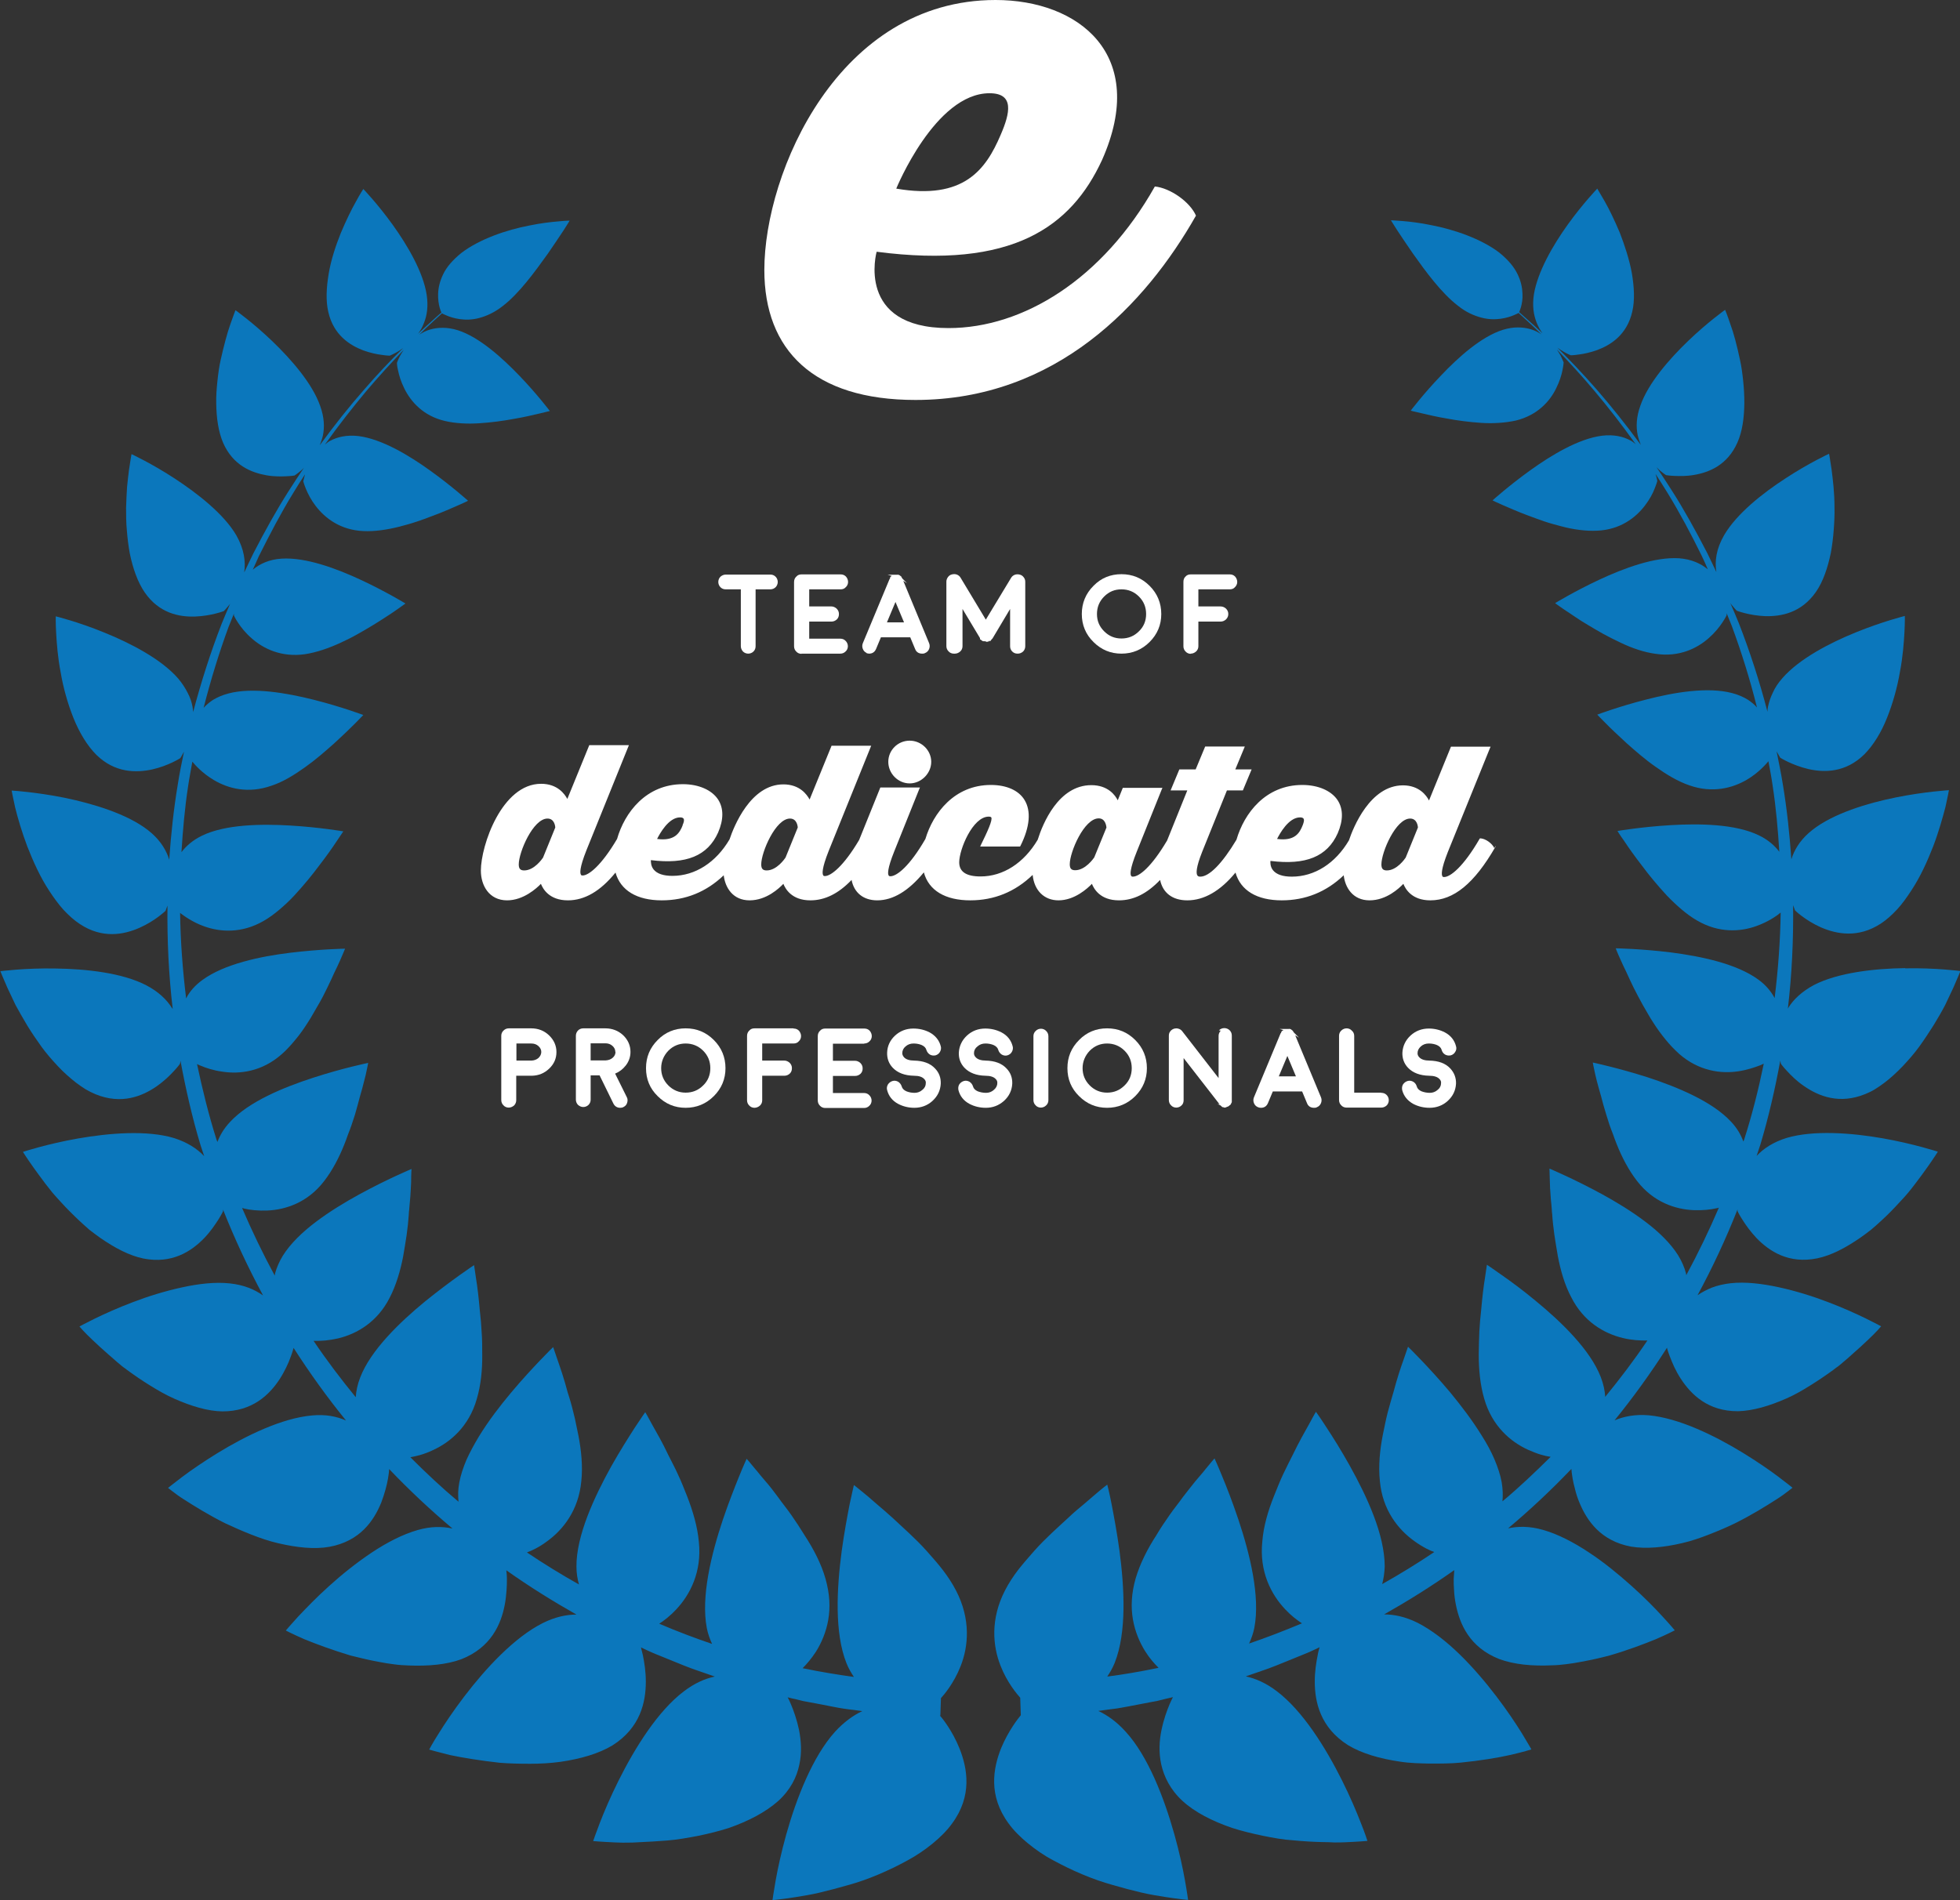 <?xml version="1.0" encoding="UTF-8"?>
<svg id="Layer_2" data-name="Layer 2" xmlns="http://www.w3.org/2000/svg" viewBox="0 0 100.88 97.83">
  <rect x="0" y="0" width="100.88" height="97.83" fill="#333333" stroke="none"/>
  <defs>
    <style>
      .cls-1 {
        fill: #0b77bc;
      }

      .cls-2 {
        fill: #fff;
      }
    </style>
  </defs>
  <g id="Layer_1-2" data-name="Layer 1">
    <g>
      <path class="cls-1" d="M48.4,88.32l.03-.9c.15-.16.67-.77,1.01-1.64.41-1.03.53-2.42-.23-3.89-.19-.37-.42-.72-.68-1.06-.26-.34-.54-.65-.83-.98-.58-.65-1.21-1.19-1.76-1.71-.28-.25-.54-.48-.78-.68-.24-.2-.45-.4-.63-.54-.36-.3-.58-.47-.58-.47,0,0-.09.38-.22.99-.12.62-.28,1.47-.41,2.42-.25,1.9-.38,4.19.25,5.77.11.27.24.49.38.7-.79-.11-1.68-.25-2.64-.45.22-.22.45-.49.68-.84.29-.46.53-1.02.64-1.65.11-.64.08-1.33-.14-2.11-.22-.78-.62-1.54-1.07-2.23-.22-.36-.45-.71-.68-1.04-.23-.33-.47-.62-.69-.93-.22-.3-.43-.57-.63-.8-.1-.12-.19-.23-.28-.33-.09-.1-.16-.21-.24-.29-.29-.36-.47-.56-.47-.56,0,0-.16.34-.39.91-.23.57-.54,1.35-.84,2.24-.59,1.77-1.13,3.95-.82,5.57.06.3.16.57.27.81-.88-.3-1.79-.64-2.72-1.04.26-.17.56-.4.86-.72.73-.77,1.34-1.95,1.18-3.49-.07-.79-.31-1.59-.6-2.34-.15-.37-.3-.77-.47-1.12-.16-.36-.34-.69-.5-1.01-.31-.66-.62-1.19-.84-1.58-.21-.4-.35-.63-.35-.63,0,0-.21.3-.54.8-.32.5-.76,1.19-1.21,1.99-.44.79-.89,1.69-1.23,2.58-.34.9-.57,1.8-.56,2.59,0,.33.05.63.13.91-.89-.5-1.79-1.05-2.68-1.65.13-.05.26-.1.41-.18.2-.1.41-.23.61-.38.84-.6,1.64-1.61,1.78-3.11.08-.76,0-1.58-.15-2.35-.04-.19-.08-.39-.12-.58-.04-.2-.08-.39-.13-.57-.09-.38-.19-.73-.3-1.06-.18-.69-.38-1.27-.52-1.67-.14-.42-.23-.67-.23-.67,0,0-.26.25-.66.67-.4.42-.94,1-1.51,1.68-.57.68-1.16,1.45-1.65,2.25-.24.4-.46.8-.64,1.2-.17.4-.3.79-.37,1.17-.07.36-.07.68-.04.99-.85-.71-1.67-1.48-2.48-2.29.15-.03.31-.06.49-.11.21-.06.43-.14.66-.25.91-.41,1.87-1.23,2.27-2.64.21-.71.29-1.51.28-2.28,0-.38,0-.78-.03-1.16-.02-.38-.05-.74-.09-1.07-.06-.69-.13-1.28-.2-1.7-.06-.42-.1-.68-.1-.68,0,0-.29.19-.75.52-.46.33-1.08.79-1.75,1.33-1.33,1.09-2.82,2.53-3.36,3.93-.14.36-.21.7-.23,1.02-.76-.93-1.49-1.89-2.17-2.9.02,0,.03,0,.05,0,.16,0,.34,0,.55-.02.21-.02.44-.06.67-.11.95-.23,2.01-.83,2.65-2.1.33-.64.55-1.39.69-2.12.06-.37.13-.74.18-1.11.05-.36.09-.72.11-1.05,0-.08.01-.16.02-.24,0-.08.02-.16.02-.24.01-.15.03-.3.04-.45.02-.28.03-.53.04-.74,0-.41.02-.67.02-.67,0,0-1.25.52-2.71,1.32-.73.4-1.52.88-2.22,1.41-.7.53-1.3,1.11-1.69,1.73-.19.31-.32.62-.4.91-.01.04-.01.08-.02.12-.61-1.13-1.17-2.29-1.68-3.48.04,0,.07.02.11.03.29.07.72.12,1.19.1.94-.04,2.07-.41,2.91-1.5.43-.55.78-1.22,1.05-1.9.07-.17.13-.34.19-.51.07-.17.13-.34.19-.51.12-.34.22-.67.3-.98.04-.15.08-.3.12-.45.04-.15.08-.29.12-.42.07-.27.13-.5.18-.7.09-.4.13-.63.13-.63,0,0-1.28.26-2.82.76-1.54.5-3.32,1.23-4.29,2.28-.32.34-.52.69-.65,1.03-.01-.04-.03-.07-.04-.1-.41-1.29-.73-2.6-1.01-3.91.05.03.11.05.18.08.28.12.67.25,1.12.31.9.14,2.04,0,3.05-.89.13-.11.25-.23.36-.35.12-.13.24-.26.35-.4.23-.27.44-.57.63-.87.2-.3.36-.61.54-.91.18-.3.33-.6.47-.89.14-.28.26-.55.37-.79.12-.24.22-.46.3-.64.16-.36.25-.59.25-.59,0,0-1.27.02-2.83.21-1.55.19-3.39.58-4.51,1.4-.4.29-.67.61-.84.95-.18-1.47-.29-2.94-.31-4.4.21.16.65.48,1.24.69.83.3,1.94.37,3.06-.28.28-.16.55-.36.81-.58.26-.22.52-.46.76-.72.47-.51.92-1.05,1.28-1.54.38-.49.69-.93.9-1.25.22-.32.35-.52.35-.52,0,0-1.21-.21-2.73-.3-1.51-.09-3.34-.06-4.54.52-.47.23-.81.52-1.06.85.07-1.14.17-2.27.34-3.38.06-.43.15-.86.22-1.28.11.14.5.59,1.11.95.74.44,1.77.71,2.96.29.61-.2,1.18-.56,1.73-.95.55-.39,1.05-.83,1.5-1.23.44-.4.82-.77,1.08-1.03.26-.27.42-.43.42-.43,0,0-1.11-.42-2.53-.78-1.43-.36-3.16-.66-4.41-.33-.31.08-.58.2-.81.34-.18.12-.34.26-.47.4.37-1.45.8-2.85,1.29-4.18.09-.23.18-.45.27-.67,0,.06,0,.1,0,.1,0,0,.28.62.9,1.16.61.55,1.55,1,2.75.83.6-.09,1.23-.31,1.82-.58.3-.14.59-.28.87-.44.27-.15.54-.31.79-.46.25-.15.48-.3.68-.43.2-.13.39-.25.54-.36.3-.21.48-.34.48-.34,0,0-.98-.6-2.26-1.2-1.28-.6-2.87-1.19-4.12-1.11-.64.04-1.12.27-1.48.57.11-.23.21-.47.31-.69.57-1.14,1.14-2.23,1.76-3.24.2-.34.41-.66.62-.98-.06.22-.09.36-.09.36,0,0,.04.16.14.4.1.24.26.56.5.87.48.63,1.28,1.24,2.45,1.29.58.03,1.23-.07,1.83-.22.3-.08.61-.16.9-.26.29-.09.56-.2.83-.3.53-.19.98-.4,1.31-.54.33-.14.52-.24.52-.24,0,0-.82-.74-1.93-1.54-1.11-.8-2.51-1.64-3.71-1.79-.59-.07-1.08.04-1.47.25-.1.05-.18.13-.26.19.71-1,1.43-1.91,2.12-2.74.67-.79,1.32-1.5,1.94-2.14-.07.11-.14.22-.19.31-.11.21-.16.36-.16.36,0,0,0,.16.06.4.05.25.15.58.32.92.34.69.98,1.41,2.08,1.67.55.13,1.17.16,1.78.12.61-.04,1.22-.12,1.75-.22.54-.09,1-.2,1.34-.28.34-.08.54-.13.54-.13,0,0-.64-.85-1.55-1.8-.91-.95-2.09-2.01-3.19-2.36-.55-.17-1.03-.15-1.44-.03-.2.06-.38.15-.54.26.24-.24.48-.47.71-.68.16-.15.31-.28.46-.42.03.02.1.06.23.11.16.07.4.15.69.19.29.04.63.04,1-.06.37-.1.78-.28,1.2-.61.85-.65,1.66-1.77,2.32-2.69.32-.47.61-.89.81-1.2.2-.31.32-.51.32-.51,0,0-.22,0-.6.04-.37.03-.89.09-1.47.21-1.17.22-2.57.7-3.5,1.41-.46.37-.77.74-.94,1.1-.18.37-.25.71-.26,1-.01.29.03.54.08.72.04.14.07.22.09.25-.15.13-.3.26-.46.41-.24.21-.48.44-.74.68.12-.16.22-.34.3-.55.16-.39.23-.87.14-1.46-.18-1.16-.98-2.53-1.75-3.6-.77-1.07-1.51-1.84-1.51-1.84,0,0-.16.24-.38.65-.23.4-.51.98-.78,1.62-.26.65-.5,1.37-.62,2.08-.12.71-.16,1.4-.02,1.99.27,1.17,1.09,1.7,1.8,1.97.36.13.7.2.95.23.25.04.41.04.41.04,0,0,.15-.06.35-.17.1-.06.22-.13.34-.22-.64.63-1.32,1.34-2.01,2.14-.75.85-1.52,1.82-2.28,2.86.06-.16.12-.32.16-.5.09-.43.07-.94-.14-1.52-.4-1.15-1.48-2.39-2.47-3.34-.99-.95-1.89-1.59-1.89-1.59,0,0-.11.28-.27.74-.16.45-.33,1.1-.49,1.81-.08.35-.13.73-.17,1.11-.04.38-.07.76-.06,1.14.01.76.11,1.46.36,2.04.51,1.15,1.44,1.52,2.23,1.66.39.07.75.06,1.01.05.26-.01.43-.04.43-.04,0,0,.14-.09.33-.25.05-.04.11-.1.16-.16-.26.39-.52.78-.78,1.19-.64,1-1.24,2.09-1.83,3.23-.16.32-.31.65-.47.98.08-.55,0-1.19-.4-1.9-.63-1.09-1.98-2.15-3.17-2.93-1.19-.78-2.23-1.26-2.23-1.26,0,0-.06.31-.13.81-.03.25-.07.55-.1.88-.02.33-.04.69-.05,1.07,0,.38,0,.77.04,1.17.03.4.08.79.15,1.18.16.77.4,1.47.77,2.01.74,1.07,1.77,1.27,2.6,1.24.82-.03,1.47-.28,1.47-.28,0,0,.12-.12.28-.32.02-.02.04-.05.05-.07-.15.35-.3.69-.44,1.04-.56,1.44-1.05,2.97-1.47,4.55,0-.09-.02-.18-.03-.27-.04-.23-.12-.48-.25-.72-.12-.24-.28-.49-.49-.74-.86-.99-2.43-1.81-3.79-2.36-1.36-.56-2.51-.84-2.51-.84,0,0-.01.33.02.85.03.53.08,1.24.23,2.02.13.78.36,1.61.66,2.36.3.75.71,1.43,1.18,1.9.96.94,2.06.93,2.88.75.84-.19,1.44-.58,1.44-.58,0,0,.08-.12.19-.33-.12.56-.23,1.12-.32,1.69-.21,1.26-.35,2.56-.44,3.87-.02-.06-.04-.12-.06-.18-.18-.46-.49-.92-1.03-1.34-1.08-.84-2.81-1.36-4.3-1.67-1.49-.3-2.72-.37-2.72-.37,0,0,.06.34.18.87.13.53.34,1.25.63,2.02.3.76.66,1.57,1.13,2.28.23.35.47.68.73.97.27.29.55.54.84.73,1.16.77,2.27.55,3.08.19.81-.36,1.33-.87,1.33-.87,0,0,.04-.1.1-.27-.02,1.76.06,3.54.27,5.33-.01-.02-.02-.04-.04-.06-.27-.43-.7-.84-1.31-1.16-1.24-.65-3.12-.85-4.69-.87-1.57-.03-2.83.14-2.83.14,0,0,.13.33.36.85.12.26.26.56.42.89.18.33.38.68.6,1.05.22.36.47.73.73,1.09.26.36.56.7.86,1.02.3.32.62.6.94.85.16.12.32.23.48.33.17.1.34.18.5.25,1.34.55,2.41.11,3.16-.41.37-.26.67-.55.87-.77.21-.22.32-.38.32-.38,0,0,.02-.06.03-.16.27,1.46.6,2.91,1.03,4.34.06.19.13.38.19.57-.36-.38-.86-.71-1.55-.93-1.39-.42-3.34-.26-4.94.02-1.6.28-2.84.69-2.84.69,0,0,.2.32.54.8.17.24.38.52.61.83.12.15.24.31.37.47.14.16.28.32.43.48.3.33.62.65.96.97.17.16.34.31.51.46.18.14.37.28.55.41.75.52,1.5.92,2.23,1.07,1.47.29,2.47-.37,3.12-1.04.33-.34.56-.69.73-.95.17-.27.25-.44.25-.44,0,0,0-.04,0-.09.6,1.52,1.29,2.99,2.06,4.42-.22-.15-.45-.28-.73-.39-.29-.11-.61-.19-.99-.23-.75-.08-1.61.02-2.47.21-.87.19-1.74.46-2.52.76-1.56.59-2.74,1.25-2.74,1.25,0,0,.24.29.69.71.22.21.49.46.79.72.15.13.31.27.47.41.08.07.17.14.25.21.09.07.18.13.27.2.37.27.76.54,1.17.79.4.25.82.49,1.25.68.86.38,1.71.64,2.47.65,1.55,0,2.42-.86,2.95-1.67.13-.2.24-.41.33-.59.09-.19.17-.37.22-.52.11-.28.15-.46.16-.49.84,1.31,1.74,2.56,2.7,3.74-.48-.21-1.05-.33-1.76-.26-1.55.14-3.39,1.04-4.86,1.94-.73.45-1.37.89-1.82,1.23-.45.34-.72.56-.72.56,0,0,.08.06.22.17.14.11.34.26.61.43.53.34,1.27.8,2.11,1.22.43.2.88.4,1.34.58.46.18.92.34,1.4.45.95.22,1.86.32,2.63.18,1.57-.29,2.28-1.34,2.66-2.27.09-.23.16-.46.22-.67.06-.21.1-.4.13-.57.04-.24.06-.41.06-.49,1.05,1.1,2.14,2.12,3.26,3.06-.52-.11-1.11-.12-1.8.08-.38.11-.78.27-1.18.47-.4.2-.79.43-1.18.69-.78.52-1.54,1.13-2.19,1.72-.66.59-1.21,1.17-1.61,1.59-.39.43-.62.7-.62.7,0,0,.36.19.96.45.61.25,1.45.56,2.38.84.48.12.97.24,1.48.33.25.05.5.09.75.12.13.02.25.03.37.04.13,0,.25.02.38.02,1,.04,1.95-.04,2.71-.32,1.53-.6,2.05-1.8,2.24-2.81.05-.25.07-.49.09-.72.02-.22.02-.43.02-.6,0-.2-.02-.35-.03-.45,1.2.85,2.41,1.6,3.61,2.28-.52,0-1.09.12-1.72.43-.74.37-1.47.95-2.16,1.62-.69.67-1.34,1.44-1.89,2.16-.55.72-1.01,1.41-1.32,1.91-.32.5-.49.83-.49.83,0,0,.41.12,1.06.28.66.14,1.58.29,2.58.4.5.04,1.03.05,1.56.05.53,0,1.05-.03,1.56-.1,1.03-.15,1.97-.42,2.68-.85,1.43-.91,1.71-2.22,1.71-3.28,0-.53-.08-1-.15-1.35-.04-.18-.08-.32-.1-.41.21.1.42.2.63.29.27.11.55.22.81.33.54.22,1.06.44,1.58.61.27.09.52.18.78.27-.51.11-1.04.34-1.59.76-1.34,1.01-2.52,2.91-3.36,4.59-.42.84-.75,1.62-.97,2.19-.22.57-.34.93-.34.93,0,0,.44.04,1.13.07.17,0,.36.02.57.01.21,0,.42,0,.65-.02.46-.02.96-.05,1.47-.09.51-.04,1.06-.14,1.59-.24.53-.11,1.06-.24,1.56-.4,1.01-.35,1.91-.82,2.55-1.39.64-.58.96-1.24,1.09-1.87.14-.63.09-1.24-.01-1.77-.11-.53-.28-1.01-.42-1.34-.06-.15-.12-.27-.17-.36.16.04.32.08.47.11.11.03.21.05.32.08.11.02.21.04.32.06.42.08.82.15,1.2.23.19.04.38.07.56.1.18.03.36.05.54.07.15.02.28.04.43.06-.47.22-.94.56-1.4,1.06-1.15,1.27-1.99,3.43-2.51,5.28-.26.93-.44,1.77-.55,2.39-.11.62-.16,1-.16,1,0,0,.45-.04,1.16-.15.36-.06.77-.12,1.24-.23.46-.11.96-.24,1.48-.39,1.03-.28,2.11-.75,3.06-1.27.48-.26.92-.56,1.31-.88.39-.32.73-.66.99-1.02,1.05-1.42.8-2.83.38-3.88-.36-.89-.86-1.52-1.01-1.69Z"/>
      <path class="cls-1" d="M98.05,49.84c-1.57.02-3.45.23-4.69.87-.61.33-1.04.73-1.31,1.16-.01.02-.02.04-.03.06.21-1.78.29-3.57.27-5.33.06.17.1.27.1.27,0,0,.52.51,1.33.87.81.35,1.91.57,3.08-.19.29-.19.57-.44.84-.73.27-.29.5-.62.73-.97.47-.71.83-1.51,1.13-2.28.29-.76.49-1.49.63-2.02.12-.53.18-.87.18-.87,0,0-1.23.07-2.72.37-1.49.3-3.23.83-4.3,1.67-.54.42-.85.88-1.03,1.34-.02.06-.04.12-.06.18-.09-1.31-.23-2.61-.44-3.87-.09-.57-.21-1.13-.32-1.69.11.2.19.33.19.33,0,0,.6.38,1.44.58.83.19,1.92.19,2.88-.75.47-.47.88-1.14,1.18-1.9.3-.75.53-1.59.66-2.36.15-.78.2-1.5.23-2.02.03-.53.02-.85.02-.85,0,0-1.16.29-2.51.84-1.36.55-2.93,1.37-3.79,2.36-.22.25-.38.49-.49.74-.12.24-.2.49-.25.72-.02.09-.03.18-.03.27-.41-1.58-.91-3.11-1.47-4.55-.14-.35-.29-.69-.44-1.04.02.02.04.05.05.07.16.2.28.32.28.32,0,0,.65.25,1.47.28.82.02,1.85-.17,2.6-1.24.37-.53.61-1.24.77-2.01.07-.38.12-.78.15-1.18.03-.4.05-.79.04-1.17,0-.38-.02-.74-.05-1.07-.03-.33-.07-.63-.1-.88-.07-.5-.13-.81-.13-.81,0,0-1.04.48-2.23,1.26-1.19.77-2.53,1.83-3.17,2.93-.41.71-.49,1.34-.4,1.9-.16-.33-.31-.66-.47-.98-.59-1.14-1.19-2.23-1.83-3.23-.26-.41-.52-.8-.78-1.19.06.05.11.12.16.16.19.16.33.25.33.25,0,0,.16.03.43.04.26.01.62.02,1.01-.05.78-.13,1.72-.51,2.23-1.66.26-.58.35-1.28.36-2.04,0-.38-.02-.76-.06-1.14-.04-.38-.09-.76-.17-1.11-.15-.71-.32-1.36-.49-1.81-.15-.46-.27-.74-.27-.74,0,0-.9.64-1.89,1.59-.99.95-2.07,2.19-2.47,3.34-.21.58-.23,1.08-.14,1.52.04.18.1.34.16.5-.77-1.05-1.54-2.01-2.28-2.86-.7-.8-1.37-1.5-2.01-2.14.12.09.24.16.34.22.21.12.35.17.35.17,0,0,.16,0,.41-.04.25-.03.59-.1.95-.23.72-.27,1.53-.8,1.8-1.97.14-.59.1-1.27-.02-1.99-.13-.71-.37-1.43-.62-2.08-.27-.64-.55-1.22-.78-1.62-.23-.4-.38-.65-.38-.65,0,0-.74.77-1.51,1.84-.77,1.07-1.56,2.44-1.75,3.6-.09.58-.02,1.06.14,1.46.08.2.18.38.3.55-.25-.24-.5-.47-.74-.68-.16-.15-.31-.27-.46-.41.01-.03.05-.11.09-.25.05-.18.1-.42.08-.72-.01-.29-.08-.64-.26-1-.18-.37-.49-.74-.94-1.1-.93-.71-2.34-1.19-3.5-1.41-.58-.12-1.1-.18-1.47-.21-.37-.03-.6-.04-.6-.04,0,0,.12.2.32.51.2.31.49.73.81,1.2.66.93,1.47,2.04,2.32,2.69.42.34.83.51,1.2.61.37.1.71.1,1,.06.29-.04.53-.12.69-.19.13-.05.19-.09.23-.11.15.14.3.27.46.42.23.21.47.44.71.68-.16-.11-.34-.2-.54-.26-.41-.12-.89-.14-1.44.03-1.11.35-2.29,1.41-3.19,2.36-.91.95-1.55,1.8-1.55,1.8,0,0,.2.06.54.13.34.08.8.19,1.34.28.53.1,1.14.18,1.75.22.6.04,1.23,0,1.78-.12,1.1-.27,1.75-.98,2.08-1.67.17-.34.27-.67.32-.92.05-.24.06-.4.06-.4,0,0-.05-.14-.16-.36-.05-.09-.12-.2-.19-.31.62.64,1.27,1.34,1.94,2.14.69.82,1.41,1.74,2.12,2.74-.09-.07-.16-.14-.26-.19-.39-.21-.87-.32-1.47-.25-1.2.15-2.6.99-3.71,1.79-1.11.8-1.93,1.54-1.93,1.54,0,0,.19.1.52.24.33.14.77.34,1.31.54.27.1.54.2.83.3.29.1.6.18.9.26.6.16,1.25.25,1.83.22,1.17-.05,1.97-.66,2.45-1.29.24-.31.41-.63.5-.87.1-.24.14-.4.14-.4,0,0-.02-.14-.09-.36.21.32.41.64.62.98.62,1.01,1.2,2.1,1.76,3.24.11.22.21.46.31.69-.36-.3-.84-.52-1.48-.57-1.25-.08-2.84.51-4.12,1.11-1.28.6-2.26,1.2-2.26,1.2,0,0,.17.13.48.34.15.1.34.22.54.36.2.14.43.28.68.43.25.15.52.31.79.46.28.15.57.3.87.44.58.28,1.21.5,1.82.58,1.2.18,2.14-.28,2.75-.83.62-.55.9-1.16.9-1.16,0,0,0-.04,0-.1.09.23.18.44.27.67.49,1.33.93,2.73,1.29,4.18-.13-.15-.29-.28-.47-.4-.23-.14-.5-.26-.81-.34-1.25-.33-2.98-.04-4.41.33-1.42.36-2.53.78-2.53.78,0,0,.16.17.42.43.26.27.65.63,1.08,1.03.45.4.95.84,1.51,1.23.55.39,1.12.74,1.73.95,1.19.42,2.23.14,2.96-.29.61-.36.99-.81,1.11-.95.08.43.16.85.22,1.28.17,1.11.27,2.24.34,3.38-.24-.32-.58-.62-1.06-.85-1.2-.58-3.03-.61-4.54-.52-1.51.09-2.73.3-2.73.3,0,0,.12.2.35.52.21.32.52.76.9,1.25.36.49.81,1.03,1.28,1.54.24.25.5.5.76.72.26.22.53.42.81.58,1.13.66,2.24.58,3.06.28.59-.21,1.04-.52,1.24-.69-.02,1.46-.13,2.93-.31,4.4-.18-.33-.44-.66-.84-.95-1.12-.82-2.96-1.2-4.51-1.4-1.55-.19-2.83-.21-2.83-.21,0,0,.08.22.25.59.08.18.18.4.3.64.11.24.23.51.37.79.14.28.3.58.47.89.18.3.34.61.54.91.19.3.4.59.63.87.11.14.23.27.35.4.12.12.24.24.36.35,1.01.88,2.15,1.03,3.05.89.45-.07.84-.2,1.12-.31.07-.03.12-.06.18-.08-.27,1.32-.6,2.63-1.01,3.91-.01.04-.03.07-.04.1-.12-.34-.32-.69-.64-1.03-.97-1.04-2.76-1.78-4.29-2.28-1.54-.49-2.82-.76-2.82-.76,0,0,.04.24.13.63.05.2.1.43.18.7.04.13.08.28.12.42.04.15.08.3.12.45.09.31.19.64.3.98.06.17.12.34.19.51.06.17.12.34.19.51.27.68.62,1.35,1.05,1.9.84,1.09,1.97,1.46,2.91,1.5.47.02.89-.03,1.19-.1.04,0,.07-.02.11-.03-.51,1.19-1.07,2.35-1.68,3.48,0-.04-.01-.08-.02-.12-.08-.3-.21-.6-.4-.91-.39-.62-1-1.21-1.69-1.73-.7-.53-1.49-1.01-2.22-1.41-1.47-.8-2.71-1.32-2.71-1.32,0,0,.01.26.02.67,0,.21.02.46.04.74.01.14.02.29.04.45,0,.08.02.16.02.24,0,.08.01.16.02.24.02.33.06.68.11,1.05.05.36.12.74.18,1.11.14.74.35,1.48.69,2.12.64,1.27,1.7,1.87,2.65,2.1.24.06.46.09.67.11.21.02.39.02.55.02.02,0,.03,0,.05,0-.68,1.01-1.41,1.97-2.17,2.9-.02-.32-.09-.66-.23-1.02-.54-1.4-2.03-2.84-3.36-3.93-.66-.55-1.29-1.01-1.75-1.33-.46-.33-.75-.52-.75-.52,0,0-.04.26-.1.68-.07.42-.14,1.01-.2,1.7-.04.34-.07.7-.09,1.07-.02.37-.02.77-.03,1.16,0,.77.07,1.56.28,2.28.4,1.41,1.36,2.23,2.27,2.64.23.1.45.19.66.25.18.05.34.09.49.11-.81.8-1.63,1.58-2.48,2.29.03-.3.02-.63-.04-.99-.07-.38-.2-.77-.37-1.17-.17-.4-.39-.81-.64-1.2-.49-.8-1.08-1.57-1.64-2.25-.57-.68-1.11-1.26-1.51-1.68-.4-.42-.66-.67-.66-.67,0,0-.09.25-.23.67-.15.41-.34.99-.52,1.67-.1.33-.2.69-.3,1.06-.05.19-.09.38-.13.57-.04.2-.08.39-.12.58-.15.77-.23,1.59-.15,2.35.13,1.5.94,2.51,1.78,3.11.21.15.42.28.61.38.15.08.28.13.41.18-.89.6-1.79,1.15-2.68,1.65.07-.28.12-.57.13-.91,0-.79-.22-1.7-.56-2.59-.34-.9-.79-1.79-1.23-2.58-.44-.79-.88-1.49-1.21-1.99-.32-.5-.54-.8-.54-.8,0,0-.14.23-.35.63-.22.39-.52.92-.84,1.58-.16.32-.33.65-.5,1.01-.17.36-.32.75-.47,1.12-.3.75-.54,1.55-.6,2.34-.16,1.54.45,2.72,1.18,3.49.3.32.59.54.86.72-.93.39-1.84.74-2.72,1.04.11-.24.21-.51.27-.81.31-1.62-.23-3.8-.82-5.57-.3-.89-.6-1.67-.84-2.24-.23-.57-.39-.91-.39-.91,0,0-.18.2-.47.56-.07.09-.15.19-.24.29-.09.1-.18.21-.28.33-.19.24-.41.51-.63.8-.22.31-.46.6-.69.93-.23.33-.47.68-.68,1.04-.45.69-.84,1.45-1.07,2.23-.22.77-.25,1.47-.14,2.11.11.63.35,1.19.64,1.65.22.35.46.62.68.84-.96.2-1.85.35-2.64.45.14-.21.27-.43.38-.7.63-1.58.5-3.87.25-5.77-.13-.95-.29-1.8-.41-2.42-.12-.62-.22-.99-.22-.99,0,0-.22.16-.58.47-.18.15-.39.34-.63.54s-.51.42-.78.68c-.56.52-1.18,1.06-1.76,1.71-.29.33-.57.65-.83.98-.26.34-.49.69-.68,1.06-.76,1.47-.64,2.86-.23,3.89.34.87.86,1.47,1.01,1.64l.03.9c-.14.17-.64.8-1.01,1.69-.42,1.05-.67,2.45.38,3.88.26.36.6.7.99,1.02.39.32.83.63,1.31.88.95.52,2.04.99,3.06,1.27.51.15,1.01.28,1.48.39.46.11.88.17,1.24.23.71.11,1.16.15,1.16.15,0,0-.05-.39-.16-1-.11-.62-.29-1.47-.55-2.39-.52-1.85-1.35-4.02-2.51-5.28-.45-.5-.93-.84-1.4-1.06.14-.02.28-.04.43-.06.17-.02.35-.05.54-.07.18-.03.37-.07.56-.1.38-.07.78-.15,1.2-.23.1-.02.21-.04.32-.06.11-.03.21-.05.32-.08.15-.04.31-.07.47-.11-.05.09-.1.21-.17.36-.14.33-.31.8-.42,1.34-.11.53-.15,1.14-.01,1.77.14.62.46,1.29,1.09,1.87.63.58,1.53,1.04,2.55,1.39.5.16,1.03.29,1.56.4.53.11,1.08.21,1.59.24.52.05,1.02.08,1.47.09.23,0,.45.01.65.02.21,0,.39,0,.57-.01.7-.03,1.13-.07,1.13-.07,0,0-.11-.36-.34-.93-.22-.57-.55-1.35-.97-2.19-.84-1.68-2.02-3.58-3.36-4.59-.55-.42-1.09-.65-1.59-.76.26-.09.51-.18.78-.27.52-.17,1.04-.39,1.58-.61.27-.11.54-.22.81-.33.21-.09.42-.19.63-.29-.03.1-.07.23-.1.41-.07.35-.15.82-.15,1.35,0,1.06.28,2.37,1.71,3.28.71.43,1.65.7,2.68.85.51.08,1.03.09,1.56.1.53,0,1.06,0,1.56-.05,1-.1,1.92-.25,2.58-.4.65-.15,1.06-.28,1.06-.28,0,0-.18-.32-.49-.83-.31-.5-.77-1.19-1.32-1.91-.55-.72-1.2-1.49-1.89-2.16-.69-.67-1.42-1.24-2.16-1.62-.63-.31-1.2-.43-1.72-.43,1.2-.68,2.41-1.43,3.61-2.28,0,.09-.02.24-.03.45,0,.17,0,.37.02.6.01.22.04.46.09.72.2,1.01.71,2.21,2.24,2.81.76.28,1.7.37,2.71.32.13,0,.25-.01.38-.02.12-.01.25-.03.37-.04.25-.03.5-.07.75-.12.5-.09,1-.2,1.48-.33.93-.27,1.77-.59,2.38-.84.6-.26.96-.45.96-.45,0,0-.23-.28-.62-.7-.39-.43-.95-1-1.61-1.59-.66-.59-1.41-1.21-2.19-1.72-.39-.26-.78-.49-1.18-.69-.4-.2-.79-.36-1.18-.47-.69-.2-1.29-.19-1.8-.08,1.12-.94,2.21-1.96,3.26-3.06,0,.08.02.25.06.49.03.16.07.36.13.57.05.21.12.43.22.67.38.92,1.09,1.98,2.66,2.27.78.13,1.69.04,2.63-.18.48-.11.94-.27,1.4-.45.46-.18.91-.37,1.34-.58.84-.42,1.58-.88,2.11-1.22.27-.17.47-.32.61-.43.14-.11.22-.17.22-.17,0,0-.27-.22-.72-.56-.45-.34-1.09-.78-1.82-1.23-1.47-.9-3.32-1.8-4.86-1.94-.71-.06-1.28.06-1.76.26.96-1.18,1.86-2.43,2.7-3.74,0,.03.05.21.16.49.06.15.13.33.22.52.09.19.2.39.33.59.53.81,1.4,1.68,2.95,1.67.76-.02,1.61-.27,2.47-.65.44-.19.85-.43,1.25-.68s.8-.52,1.17-.79c.09-.07.18-.14.27-.2.09-.07.17-.14.25-.21.17-.14.32-.27.47-.41.3-.26.57-.51.79-.72.45-.42.69-.71.69-.71,0,0-1.18-.66-2.74-1.25-.78-.3-1.65-.57-2.52-.76-.87-.19-1.73-.29-2.47-.21-.37.04-.7.12-.99.23-.27.11-.51.24-.73.39.77-1.42,1.46-2.9,2.06-4.42,0,.05,0,.09,0,.09,0,0,.08.18.25.44.17.27.41.61.73.95.65.67,1.65,1.34,3.12,1.04.73-.15,1.48-.55,2.23-1.07.19-.13.37-.27.55-.41.18-.15.35-.3.52-.46.34-.31.66-.64.96-.97.15-.16.3-.32.43-.48.13-.16.26-.32.37-.47.23-.3.44-.59.61-.83.34-.48.54-.8.54-.8,0,0-1.25-.41-2.84-.69-1.6-.28-3.55-.43-4.94-.02-.68.21-1.19.54-1.55.93.06-.19.13-.38.19-.57.43-1.43.76-2.88,1.03-4.34.02.1.03.16.03.16,0,0,.11.16.32.38.2.22.49.51.87.77.75.52,1.82.96,3.16.41.17-.07.34-.15.5-.25.16-.1.32-.21.48-.33.32-.24.63-.53.94-.85.3-.32.6-.66.86-1.02.26-.36.5-.73.73-1.09.22-.36.43-.72.6-1.05.16-.33.3-.63.42-.89.23-.52.36-.85.36-.85,0,0-1.26-.17-2.83-.14Z"/>
    </g>
    <path class="cls-2" d="M61.55,11.11c-2.57,4.53-7.18,9.48-14.43,9.48-5.25,0-7.78-2.57-7.78-6.69,0-5.03,3.82-13.9,11.9-13.9,4.27,0,7.9,2.8,5.48,8.24-1.59,3.44-4.61,5.63-11.6,4.72,0,0-1.1,3.93,3.7,3.93,3.85,0,7.94-2.53,10.62-7.29.79.08,1.81.79,2.12,1.51ZM46.13,9.71c3.48.6,4.61-.98,5.37-2.76.49-1.13.72-2.15-.57-2.15-2.8,0-4.8,4.91-4.8,4.91Z"/>
    <g>
      <path class="cls-2" d="M37.37,30.34h.76v2.92c0,.11.04.2.11.28.07.07.17.11.27.11s.2-.04.27-.11c.08-.08.11-.17.11-.28v-2.92h.76c.1,0,.2-.04.27-.11.07-.07.11-.17.11-.27s-.04-.2-.11-.27c-.08-.08-.17-.11-.27-.11h-2.29c-.11,0-.2.04-.28.11-.07.07-.11.17-.11.27s.04.2.11.27c.08.08.17.11.28.11Z"/>
      <path class="cls-2" d="M41.25,33.65h2c.11,0,.2-.04.27-.11.08-.07.12-.17.12-.27s-.04-.2-.11-.27c-.07-.08-.17-.12-.27-.12h-1.61v-.88h1.14c.11,0,.2-.04.28-.11.08-.08.11-.17.11-.28s-.04-.2-.12-.28c-.08-.07-.17-.11-.27-.11h-1.14v-.88h1.61c.11,0,.2-.03.27-.11.08-.07.12-.17.12-.27s-.04-.2-.11-.28c-.08-.08-.17-.11-.28-.11h-2c-.11,0-.2.03-.27.11-.08.07-.12.17-.12.28v3.31c0,.11.04.2.11.27.07.08.17.12.27.12Z"/>
      <path class="cls-2" d="M44.58,33.62s.1.03.15.03c.17,0,.29-.08.36-.24l.25-.6h1.51l.25.6c.06.16.19.24.36.24.05,0,.1,0,.15-.03.1-.04.17-.11.21-.21.04-.1.04-.2,0-.3l-1.33-3.21.19.12-.24-.24s0-.01-.01-.02c0-.01-.02-.03-.03-.04,0,0,0,0,0-.01v-.02l-.03-.02s-.01-.01-.02-.02h-.01s-.01-.02-.03-.03l-.06-.03h0s-.02,0-.03,0h0s0,0,0,0c-.02,0-.03-.01-.03,0h-.5s.21.06.21.06l-.06.04h0s-.02.02-.02.02h0s0,0,0,.01h0s0,.02-.01.03c0,0,0,0,0,.01v.02s-.02.02-.03.04l-1.37,3.29c-.04.1-.04.2,0,.3.04.1.11.17.21.21ZM45.65,32.04l.44-1.05.44,1.05h-.88Z"/>
      <path class="cls-2" d="M49.14,33.65c.11,0,.2-.04.28-.11.08-.07.12-.17.12-.27v-1.92l.9,1.5v.05h.03s0,0,0,0h-.04l.1.07.04.03h0s.03.01.03.01c0,0,0,0,.01,0h0s.01,0,.02,0c0,0,.02,0,.03,0,.03,0,.06.01.09.02v-.05s.01.06.01.06h0s.02,0,.03,0h.02s.07-.02.11-.03l-.02-.06s0,0,0,0h0s.03.05.03.05c0,0,0,0,.01,0h.05v-.03h0s.02-.02.03-.03l.07-.08.9-1.51v1.92c0,.11.04.2.11.27.08.08.17.11.28.11s.2-.04.28-.11c.07-.07.11-.17.11-.27v-3.32c0-.09-.03-.17-.08-.23-.05-.07-.12-.12-.21-.14-.08-.02-.17-.02-.25.01-.08.03-.15.09-.19.16l-1.3,2.15-1.3-2.16c-.04-.07-.11-.13-.19-.16-.08-.03-.16-.03-.25-.01-.09.02-.16.07-.21.14-.05.07-.08.15-.08.23v3.32c0,.11.04.2.11.27.07.08.17.12.27.12Z"/>
      <path class="cls-2" d="M57.72,33.65c.56,0,1.05-.2,1.45-.6.4-.4.6-.88.6-1.44s-.2-1.05-.6-1.45c-.4-.4-.88-.6-1.45-.6s-1.05.2-1.44.6c-.4.4-.6.89-.6,1.45s.2,1.05.6,1.44c.4.4.88.6,1.44.6ZM57.72,30.34c.35,0,.65.12.9.37.25.25.37.55.37.9s-.12.65-.37.89c-.25.25-.55.37-.9.37s-.64-.12-.89-.37c-.25-.25-.37-.54-.37-.89s.12-.65.37-.9c.25-.25.54-.37.89-.37Z"/>
      <path class="cls-2" d="M61.28,33.65c.11,0,.2-.04.28-.11.08-.07.12-.17.12-.27v-1.27h1.14c.11,0,.2-.04.28-.11.08-.08.12-.17.12-.28s-.04-.2-.12-.28c-.08-.07-.17-.11-.28-.11h-1.14v-.88h1.61c.11,0,.2-.03.27-.11.08-.08.12-.17.12-.27s-.04-.2-.11-.28c-.08-.08-.17-.11-.28-.11h-2c-.11,0-.2.03-.27.11-.08.07-.11.17-.11.28v3.31c0,.11.04.2.11.27.07.08.17.12.27.12Z"/>
      <path class="cls-2" d="M46.82,38.13c-.61,0-1.1.49-1.1,1.09s.5,1.11,1.1,1.11,1.11-.52,1.11-1.11-.5-1.09-1.11-1.09Z"/>
      <path class="cls-2" d="M76.91,43.66c-.11-.24-.44-.48-.7-.5h-.04s-.02.03-.02.03c-.84,1.45-1.51,1.96-1.82,1.96-.05,0-.08-.01-.09-.04-.05-.08-.08-.34.28-1.25l2.16-5.33.04-.09h-2.04l-1.13,2.77c-.13-.26-.51-.78-1.34-.78-1.69,0-2.56,2.17-2.78,2.83-.7,1.19-1.77,1.87-2.94,1.87-.47,0-.79-.11-.97-.33-.14-.18-.14-.38-.13-.48,1.82.23,2.92-.22,3.46-1.42.29-.67.29-1.25,0-1.7-.32-.49-1-.79-1.82-.79-1.89,0-2.99,1.45-3.39,2.82-.73,1.22-1.4,1.9-1.86,1.9-.08,0-.12-.02-.15-.06-.07-.1-.08-.4.25-1.23l1.27-3.15h.82l.45-1.08h-.84l.49-1.18h-2.04l-.49,1.18h-.84l-.45,1.08h.86l-1.04,2.58c-.81,1.37-1.44,1.86-1.76,1.86-.05,0-.07-.01-.09-.04-.05-.07-.08-.33.29-1.25l1.28-3.19.04-.09h-2.04l-.26.64c-.13-.26-.5-.78-1.36-.78-1.69,0-2.5,1.98-2.76,2.81-.71,1.2-1.78,1.89-2.94,1.89-.74,0-1.1-.24-1.1-.73,0-.65.69-2.35,1.52-2.35.1,0,.12.03.13.04.08.13-.2.74-.53,1.41l-.04.09h2.05l.02-.03c.49-.98.56-1.8.21-2.37-.3-.49-.92-.77-1.73-.77-1.87,0-2.97,1.44-3.37,2.78-.82,1.42-1.48,1.92-1.8,1.92-.06,0-.08-.02-.09-.04-.05-.07-.08-.33.29-1.25l1.28-3.19.04-.09h-2.04l-1.09,2.7c-.81,1.37-1.46,1.86-1.76,1.86-.05,0-.08-.01-.09-.04-.05-.08-.08-.34.28-1.25l2.19-5.42h-2.04l-1.13,2.77c-.14-.26-.51-.78-1.35-.78-1.69,0-2.55,2.17-2.77,2.83-.7,1.19-1.77,1.88-2.94,1.88-.47,0-.79-.11-.97-.33-.14-.18-.14-.38-.14-.48,1.82.23,2.92-.22,3.46-1.42.29-.67.29-1.25,0-1.7-.32-.49-1-.79-1.81-.79-1.9,0-3,1.46-3.39,2.82-.82,1.39-1.47,1.88-1.77,1.88-.05,0-.08-.01-.09-.04-.05-.08-.08-.34.28-1.25l2.19-5.42h-2.04l-1.13,2.77c-.14-.26-.51-.78-1.35-.78-2.02,0-3.1,3.18-3.1,4.47,0,.76.42,1.53,1.35,1.53.84,0,1.52-.62,1.74-.85.1.25.42.85,1.39.85.86,0,1.67-.47,2.45-1.43.26.92,1.1,1.43,2.38,1.43,1.22,0,2.29-.43,3.19-1.29.07.62.46,1.29,1.33,1.29s1.52-.62,1.74-.85c.1.25.42.85,1.39.85.74,0,1.44-.34,2.12-1.05.13.66.61,1.05,1.32,1.05.81,0,1.61-.48,2.4-1.44.25.93,1.1,1.44,2.39,1.44,1.23,0,2.31-.44,3.21-1.31.08.8.59,1.31,1.33,1.31.83,0,1.5-.62,1.72-.85.1.25.42.85,1.39.85.75,0,1.44-.34,2.12-1.05.14.67.64,1.05,1.4,1.05.86,0,1.7-.48,2.48-1.43.26.92,1.1,1.43,2.38,1.43,1.22,0,2.29-.43,3.19-1.29.07.62.46,1.29,1.33,1.29s1.52-.62,1.74-.85c.1.25.42.85,1.39.85,1.2,0,2.26-.87,3.34-2.74l.02-.03v-.03ZM72.98,42.6l-.63,1.55c-.04.06-.45.66-.97.66-.2,0-.28-.09-.28-.31,0-.63.74-2.36,1.48-2.36.36,0,.4.4.4.48ZM67.05,42.48c-.16.41-.41.83-1.32.71.13-.26.59-1.11,1.18-1.11.09,0,.15.02.18.06.06.08-.01.26-.04.34ZM56.95,42.6l-.63,1.54c-.04.06-.46.66-.98.66-.2,0-.28-.09-.28-.31,0-.63.74-2.36,1.49-2.36.35,0,.39.4.4.48ZM41.06,42.6l-.63,1.55c-.04.06-.45.66-.97.66-.2,0-.28-.09-.28-.31,0-.63.74-2.36,1.48-2.36.36,0,.4.4.4.48ZM35.14,42.48c-.16.41-.42.83-1.32.71.13-.26.59-1.11,1.18-1.11.09,0,.15.02.18.06.06.08-.01.26-.05.34ZM28.58,42.6l-.63,1.55c-.04.06-.45.66-.97.66-.2,0-.28-.09-.28-.31,0-.63.74-2.36,1.48-2.36.36,0,.4.4.4.48Z"/>
      <path class="cls-2" d="M27.34,52.94h-1.15c-.11,0-.2.04-.27.11-.08.07-.12.17-.12.27v3.31c0,.11.04.2.11.27.07.08.17.12.27.12s.2-.04.28-.11c.07-.07.11-.17.11-.27v-1.26h.73s.03,0,.03,0c0,0,.02,0,.05,0,.35-.01.64-.13.89-.37.25-.24.37-.52.37-.85s-.13-.62-.38-.86c-.25-.24-.56-.36-.92-.36ZM27.86,54.15c0,.12-.05.22-.14.31-.1.09-.22.13-.36.14h-.78v-.88h.76c.15,0,.27.04.37.13.1.09.15.19.15.31Z"/>
      <path class="cls-2" d="M32.21,54.85c.16-.21.24-.44.24-.7,0-.33-.13-.62-.38-.86-.25-.23-.56-.35-.91-.35h-1.14c-.11,0-.2.04-.27.11-.07.07-.11.17-.11.27v3.29c0,.1.04.2.11.27.08.07.17.11.27.11s.2-.04.27-.11c.08-.08.11-.17.11-.27v-1.25h.46l.71,1.45c.07.14.19.22.35.22.06,0,.12-.01.17-.04.1-.05.16-.12.19-.22.03-.1.03-.2-.02-.29l-.6-1.21c.22-.09.4-.23.54-.41ZM31.68,54.15c0,.12-.05.22-.14.3-.1.09-.22.13-.36.14h-.78v-.88h.75c.15,0,.27.04.37.13.1.09.15.19.15.31Z"/>
      <path class="cls-2" d="M35.29,52.94c-.56,0-1.05.2-1.44.6-.4.4-.6.88-.6,1.45s.2,1.05.6,1.44c.4.4.88.6,1.44.6s1.05-.2,1.45-.6c.4-.4.6-.88.6-1.44s-.2-1.05-.6-1.45c-.4-.4-.88-.6-1.45-.6ZM35.29,56.25c-.35,0-.65-.13-.89-.37-.25-.25-.37-.55-.37-.89s.13-.65.37-.9c.25-.25.55-.37.89-.37s.65.12.9.37c.25.25.37.55.37.9s-.12.65-.37.89c-.25.25-.55.37-.9.37Z"/>
      <path class="cls-2" d="M40.84,52.94h-2c-.11,0-.2.03-.27.11-.08.07-.12.17-.12.28v3.31c0,.11.04.2.11.27.07.08.17.12.27.12s.2-.04.28-.11c.08-.07.12-.17.12-.27v-1.27h1.14c.11,0,.2-.04.28-.11.08-.08.11-.17.11-.28s-.04-.2-.12-.28c-.08-.07-.17-.11-.27-.11h-1.14v-.88h1.61c.11,0,.2-.03.27-.11.08-.07.12-.17.12-.27s-.04-.2-.11-.28c-.08-.08-.17-.11-.28-.11Z"/>
      <path class="cls-2" d="M44.48,53.72c.11,0,.2-.04.27-.11.08-.07.12-.17.12-.27s-.04-.2-.11-.28c-.08-.08-.17-.11-.28-.11h-2c-.11,0-.2.03-.27.11-.08.07-.12.17-.12.28v3.31c0,.11.04.2.11.27.07.08.17.12.27.12h2c.11,0,.2-.04.27-.11.08-.07.12-.17.12-.27s-.04-.2-.11-.27c-.07-.08-.17-.12-.27-.12h-1.61v-.88h1.14c.11,0,.2-.04.28-.11.08-.08.11-.17.11-.28s-.04-.2-.12-.28c-.08-.07-.17-.11-.27-.11h-1.14v-.88h1.61Z"/>
      <path class="cls-2" d="M47.07,54.6h-.01c-.25,0-.43-.06-.53-.17-.06-.07-.09-.14-.09-.21,0-.14.06-.26.17-.35.11-.1.25-.15.41-.15s.3.03.42.08c.13.06.21.14.24.25.03.1.09.18.18.24.09.05.19.06.29.04.1-.03.18-.09.23-.18.05-.09.07-.19.04-.29-.08-.31-.28-.55-.57-.71-.25-.13-.53-.2-.84-.2-.36,0-.68.12-.94.36-.26.24-.4.54-.41.88-.01.29.08.56.29.78.25.26.61.4,1.09.41v-.06s0,0,0,0c0,0,0,0,0,0v.06c.26,0,.43.06.53.17.06.06.09.13.08.21,0,.14-.06.26-.18.35-.11.1-.25.15-.4.15s-.3-.03-.42-.08c-.13-.06-.21-.14-.24-.25-.03-.1-.09-.18-.18-.24-.09-.05-.19-.07-.29-.04-.1.03-.18.09-.24.18-.05.09-.07.19-.04.29.08.31.27.55.57.71.25.13.53.2.83.2.36,0,.68-.12.94-.36.26-.24.4-.53.42-.88.01-.3-.08-.56-.29-.78-.25-.27-.61-.4-1.08-.41Z"/>
      <path class="cls-2" d="M50.76,54.6h-.01c-.25,0-.43-.06-.53-.17-.06-.06-.09-.13-.09-.21,0-.14.06-.26.18-.35.11-.1.25-.15.41-.15s.3.03.42.08c.13.06.21.14.24.25.03.1.09.18.18.24.09.05.19.07.29.04.1-.03.18-.09.23-.18.05-.09.07-.19.04-.29-.08-.31-.27-.55-.57-.71-.25-.13-.53-.2-.84-.2-.36,0-.68.12-.94.36-.26.24-.4.54-.42.88-.01.29.08.56.29.78.25.26.61.4,1.08.41v-.06s0,0,0,0c0,0,0,0,0,0v.06c.25,0,.43.06.53.17.06.06.09.13.08.21,0,.14-.07.26-.18.35-.11.1-.25.15-.4.15s-.3-.03-.43-.08c-.13-.06-.21-.14-.24-.25-.03-.1-.09-.18-.18-.24-.09-.05-.19-.07-.29-.04-.1.03-.18.09-.24.18-.05.09-.06.19-.04.29.08.31.27.55.57.71.25.13.53.2.84.2.36,0,.67-.12.94-.36.26-.24.4-.53.42-.88.01-.3-.08-.56-.29-.78-.25-.27-.61-.4-1.08-.41Z"/>
      <path class="cls-2" d="M53.58,52.96c-.11,0-.2.04-.27.11-.08.07-.12.17-.12.27v3.29c0,.11.04.2.11.27.07.08.17.12.27.12s.2-.04.27-.11c.08-.07.12-.17.12-.27v-3.29c0-.11-.04-.2-.11-.27-.07-.08-.17-.12-.27-.12Z"/>
      <path class="cls-2" d="M56.98,52.94c-.56,0-1.05.2-1.44.6-.4.4-.6.88-.6,1.45s.2,1.05.6,1.44c.4.4.88.6,1.44.6s1.05-.2,1.45-.6c.4-.4.6-.88.6-1.44s-.2-1.05-.6-1.45c-.4-.4-.88-.6-1.45-.6ZM56.98,56.25c-.35,0-.65-.13-.89-.37-.25-.25-.37-.55-.37-.89s.13-.65.37-.9c.25-.25.55-.37.89-.37s.65.12.9.37c.25.25.37.55.37.9s-.12.65-.37.89c-.25.25-.55.37-.9.37Z"/>
      <path class="cls-2" d="M62.83,53.06c-.07.07-.11.17-.11.27v2.17l-1.87-2.41c-.05-.07-.12-.11-.19-.13-.08-.03-.16-.02-.24,0-.08.03-.14.07-.19.14-.05.06-.07.14-.07.22v3.31c0,.11.04.2.11.27.07.08.17.12.27.12s.2-.04.27-.11c.08-.07.11-.17.11-.27v-2.17l1.85,2.38-.11-.02.12.06h0s.02.01.02.01h.01s.02.03.03.03h.01s.02.02.02.03l.06.04h0s0,0,.01,0h.02s0,0,0,0c0,0,0,0,0,0l.06.02h0s.04,0,.04,0h0s.03-.01.05-.02c0,0,0,0,0,0h0s.05-.02.05-.02h0s.02,0,.04-.02h.02s.03-.03.06-.05h0s0,0,0,0l.04-.03h0s.03-.03.03-.03c0,0,0-.01,0-.01,0,0,0,0,0,0l.05-.1h0s0-.02,0-.03c0,0,0-.02,0-.03,0-.01,0-.02,0-.04v-3.33c0-.11-.04-.2-.11-.27-.15-.15-.4-.15-.55,0Z"/>
      <path class="cls-2" d="M66.65,53.29l.21.13-.27-.27s0-.01-.01-.02c0-.01-.02-.02-.03-.04,0,0,0,0,0-.01h0s-.03-.03-.03-.03c0,0-.01-.01-.02-.02h-.01s-.02-.02-.03-.03l-.06-.03h0s-.02,0-.02,0h0s0,0,0,0c-.02,0-.03-.01-.03,0h-.49s.2.06.2.06l-.07.04h0s-.04.05-.04.05h0s0,.01-.01.02c0,0,0,0,0,0v.03s-.03.02-.03.03l-1.37,3.29c-.04.1-.04.2,0,.3.04.1.11.17.21.21.05.02.1.03.15.03.17,0,.29-.08.36-.24l.25-.6h1.51l.25.6c.06.16.19.24.36.24.05,0,.1,0,.15-.03.1-.04.17-.11.21-.21.04-.1.04-.2,0-.3l-1.33-3.2ZM66.69,55.41h-.87l.44-1.05.44,1.05ZM66.04,53.09h0s0,0,0,0h0Z"/>
      <path class="cls-2" d="M71.1,56.25h-1.4v-2.92c0-.11-.04-.2-.12-.27-.07-.08-.17-.12-.27-.12s-.2.04-.27.11c-.08.07-.12.17-.12.27v3.31c0,.11.04.2.11.27.07.08.17.12.27.12h1.79c.11,0,.2-.04.28-.11.07-.07.11-.17.11-.27s-.04-.2-.11-.27c-.08-.08-.17-.11-.28-.11Z"/>
      <path class="cls-2" d="M73.59,54.6h-.01c-.25,0-.43-.06-.53-.17-.06-.06-.09-.13-.09-.21,0-.14.06-.25.17-.35.11-.1.25-.15.41-.15s.3.03.42.08c.13.06.21.14.24.25.03.1.08.18.18.24.09.05.19.06.29.04.1-.03.18-.09.23-.18.06-.09.07-.19.04-.29-.08-.31-.27-.55-.57-.71-.25-.13-.53-.2-.83-.2-.36,0-.68.12-.94.36-.26.24-.4.54-.42.88-.01.29.08.56.29.78.25.26.61.4,1.09.41v-.06s0,0,0,0c0,0,0,0,0,0v.06c.25,0,.43.06.53.17.06.06.09.13.08.21,0,.14-.06.26-.18.35-.11.1-.25.15-.4.15s-.3-.03-.43-.08c-.13-.06-.21-.14-.24-.25-.03-.1-.08-.18-.18-.24-.09-.05-.19-.07-.29-.04-.1.03-.18.09-.24.18-.05.09-.06.19-.04.29.08.31.28.55.57.71.25.13.53.2.84.2.36,0,.68-.12.94-.36.26-.24.4-.53.42-.88.01-.3-.09-.56-.29-.78-.25-.27-.61-.4-1.08-.41Z"/>
    </g>
  </g>
</svg>